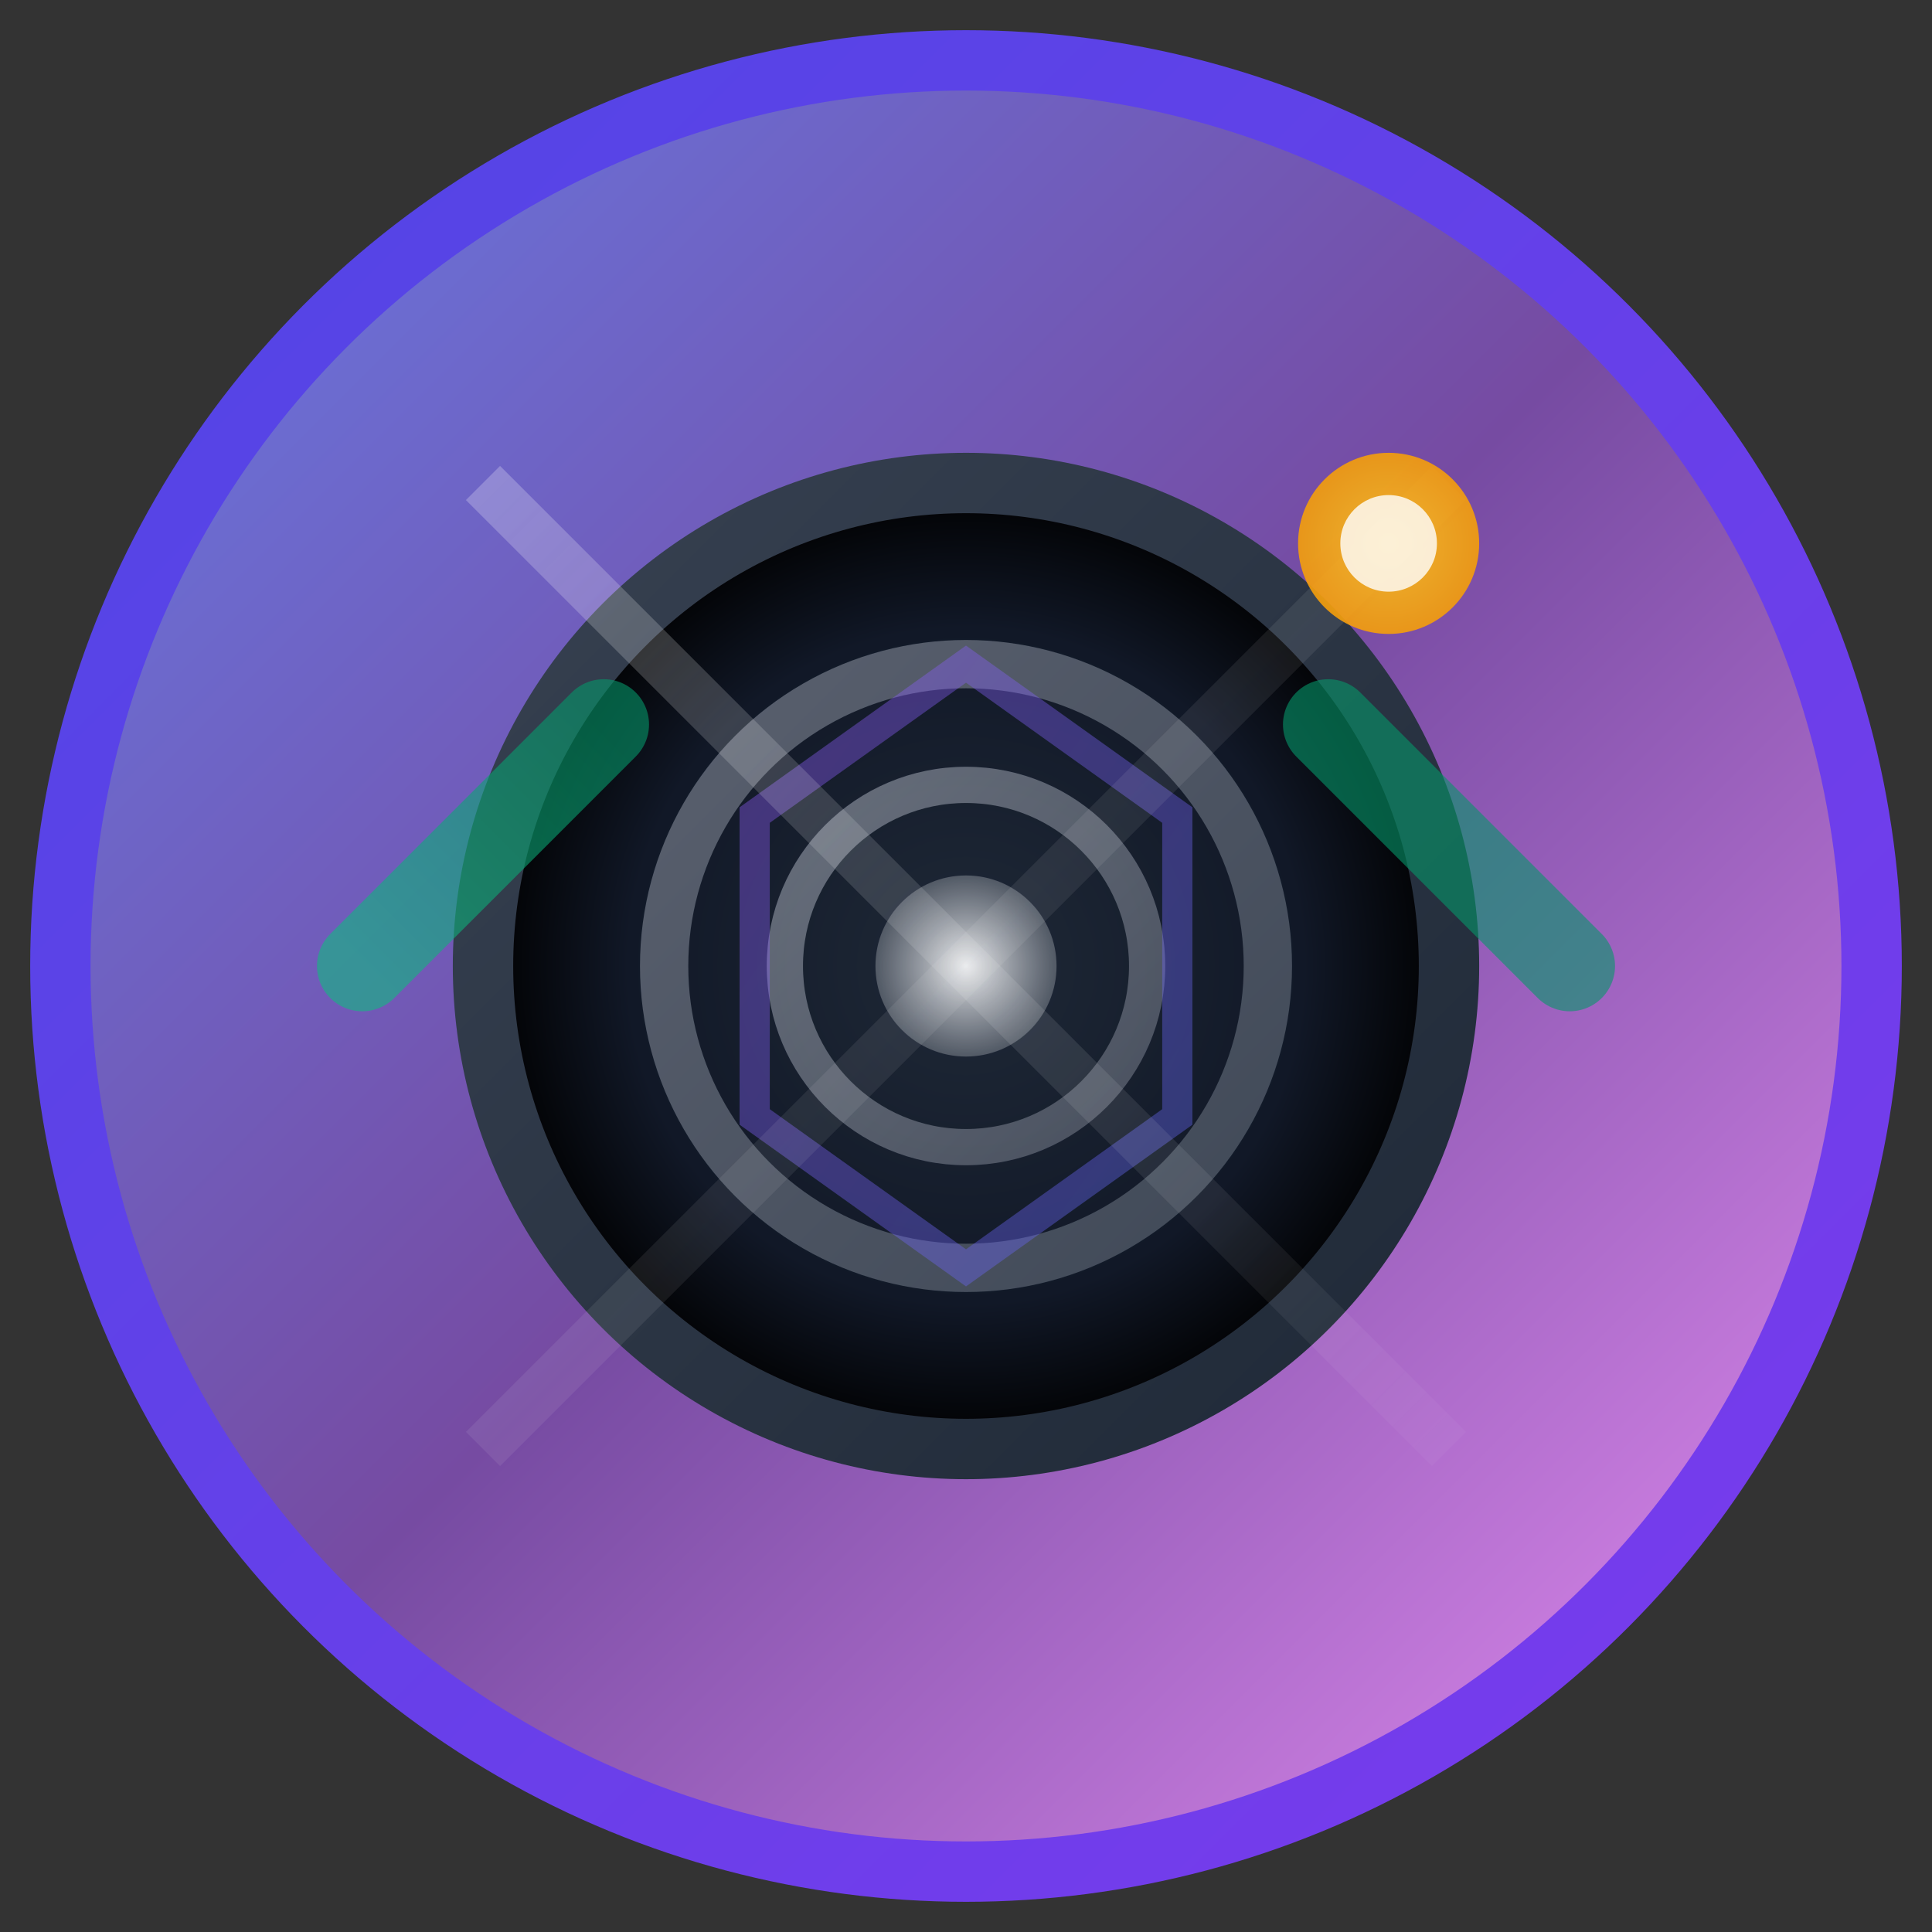 <svg width="32" height="32" viewBox="0 0 32 32" fill="none" xmlns="http://www.w3.org/2000/svg">
  <rect x="0" y="0" width="32" height="32" fill="#333333" stroke="none"/>
  <!-- Modern PhotoMate Logo Design -->
  
  <!-- Background circle with gradient -->
  <circle cx="16" cy="16" r="15" fill="url(#bgGradient)" stroke="url(#borderGradient)" stroke-width="1"/>
  
  <!-- Main camera aperture -->
  <circle cx="16" cy="16" r="8" fill="url(#apertureGradient)" stroke="url(#apertureBorder)" stroke-width="1"/>
  
  <!-- Inner lens elements -->
  <circle cx="16" cy="16" r="5" fill="none" stroke="url(#lensRing1)" stroke-width="0.8" opacity="0.8"/>
  <circle cx="16" cy="16" r="3" fill="none" stroke="url(#lensRing2)" stroke-width="0.6" opacity="0.6"/>
  
  <!-- Central lens reflection -->
  <circle cx="16" cy="16" r="1.5" fill="url(#centerReflection)"/>
  
  <!-- Aperture blades - hexagonal pattern -->
  <path d="M16 11 L19.5 13.5 L19.5 18.5 L16 21 L12.5 18.5 L12.5 13.5 Z" 
        fill="none" 
        stroke="url(#bladeGradient)" 
        stroke-width="0.5" 
        opacity="0.4"/>
  
  <!-- Light streaks for photography effect -->
  <path d="M8 8 L24 24" stroke="url(#lightStreak)" stroke-width="0.8" opacity="0.3"/>
  <path d="M24 8 L8 24" stroke="url(#lightStreak)" stroke-width="0.8" opacity="0.2"/>
  
  <!-- Camera flash indicator -->
  <circle cx="23" cy="9" r="1.5" fill="url(#flashGradient)" opacity="0.9"/>
  <circle cx="23" cy="9" r="0.8" fill="#fff" opacity="0.8"/>
  
  <!-- Modern geometric accents -->
  <path d="M6 16 L10 12" stroke="url(#accentGradient)" stroke-width="1.5" stroke-linecap="round" opacity="0.6"/>
  <path d="M26 16 L22 12" stroke="url(#accentGradient)" stroke-width="1.5" stroke-linecap="round" opacity="0.6"/>
  
  <defs>
    <!-- Background gradient - modern purple to blue -->
    <linearGradient id="bgGradient" x1="0" y1="0" x2="32" y2="32" gradientUnits="userSpaceOnUse">
      <stop stop-color="#667eea"/>
      <stop offset="0.5" stop-color="#764ba2"/>
      <stop offset="1" stop-color="#f093fb"/>
    </linearGradient>
    
    <!-- Border gradient -->
    <linearGradient id="borderGradient" x1="0" y1="0" x2="32" y2="32" gradientUnits="userSpaceOnUse">
      <stop stop-color="#4f46e5"/>
      <stop offset="1" stop-color="#7c3aed"/>
    </linearGradient>
    
    <!-- Aperture gradient - dark lens -->
    <radialGradient id="apertureGradient" cx="16" cy="16" r="8" gradientUnits="userSpaceOnUse">
      <stop stop-color="#1f2937"/>
      <stop offset="0.7" stop-color="#111827"/>
      <stop offset="1" stop-color="#000000"/>
    </radialGradient>
    
    <!-- Aperture border -->
    <linearGradient id="apertureBorder" x1="8" y1="8" x2="24" y2="24" gradientUnits="userSpaceOnUse">
      <stop stop-color="#374151"/>
      <stop offset="1" stop-color="#1f2937"/>
    </linearGradient>
    
    <!-- Lens rings -->
    <linearGradient id="lensRing1" x1="11" y1="11" x2="21" y2="21" gradientUnits="userSpaceOnUse">
      <stop stop-color="#6b7280"/>
      <stop offset="1" stop-color="#4b5563"/>
    </linearGradient>
    
    <linearGradient id="lensRing2" x1="13" y1="13" x2="19" y2="19" gradientUnits="userSpaceOnUse">
      <stop stop-color="#9ca3af"/>
      <stop offset="1" stop-color="#6b7280"/>
    </linearGradient>
    
    <!-- Center reflection -->
    <radialGradient id="centerReflection" cx="16" cy="16" r="1.5" gradientUnits="userSpaceOnUse">
      <stop stop-color="#ffffff" stop-opacity="0.9"/>
      <stop offset="0.5" stop-color="#e5e7eb" stop-opacity="0.6"/>
      <stop offset="1" stop-color="#d1d5db" stop-opacity="0.3"/>
    </radialGradient>
    
    <!-- Aperture blades -->
    <linearGradient id="bladeGradient" x1="12.5" y1="13.5" x2="19.5" y2="18.5" gradientUnits="userSpaceOnUse">
      <stop stop-color="#8b5cf6"/>
      <stop offset="1" stop-color="#6366f1"/>
    </linearGradient>
    
    <!-- Light streaks -->
    <linearGradient id="lightStreak" x1="8" y1="8" x2="24" y2="24" gradientUnits="userSpaceOnUse">
      <stop stop-color="#ffffff" stop-opacity="0.8"/>
      <stop offset="0.5" stop-color="#f3f4f6" stop-opacity="0.4"/>
      <stop offset="1" stop-color="#ffffff" stop-opacity="0.1"/>
    </linearGradient>
    
    <!-- Flash gradient -->
    <radialGradient id="flashGradient" cx="23" cy="9" r="1.5" gradientUnits="userSpaceOnUse">
      <stop stop-color="#fbbf24"/>
      <stop offset="1" stop-color="#f59e0b"/>
    </radialGradient>
    
    <!-- Accent gradient -->
    <linearGradient id="accentGradient" x1="6" y1="16" x2="10" y2="12" gradientUnits="userSpaceOnUse">
      <stop stop-color="#10b981"/>
      <stop offset="1" stop-color="#059669"/>
    </linearGradient>
  </defs>
</svg>